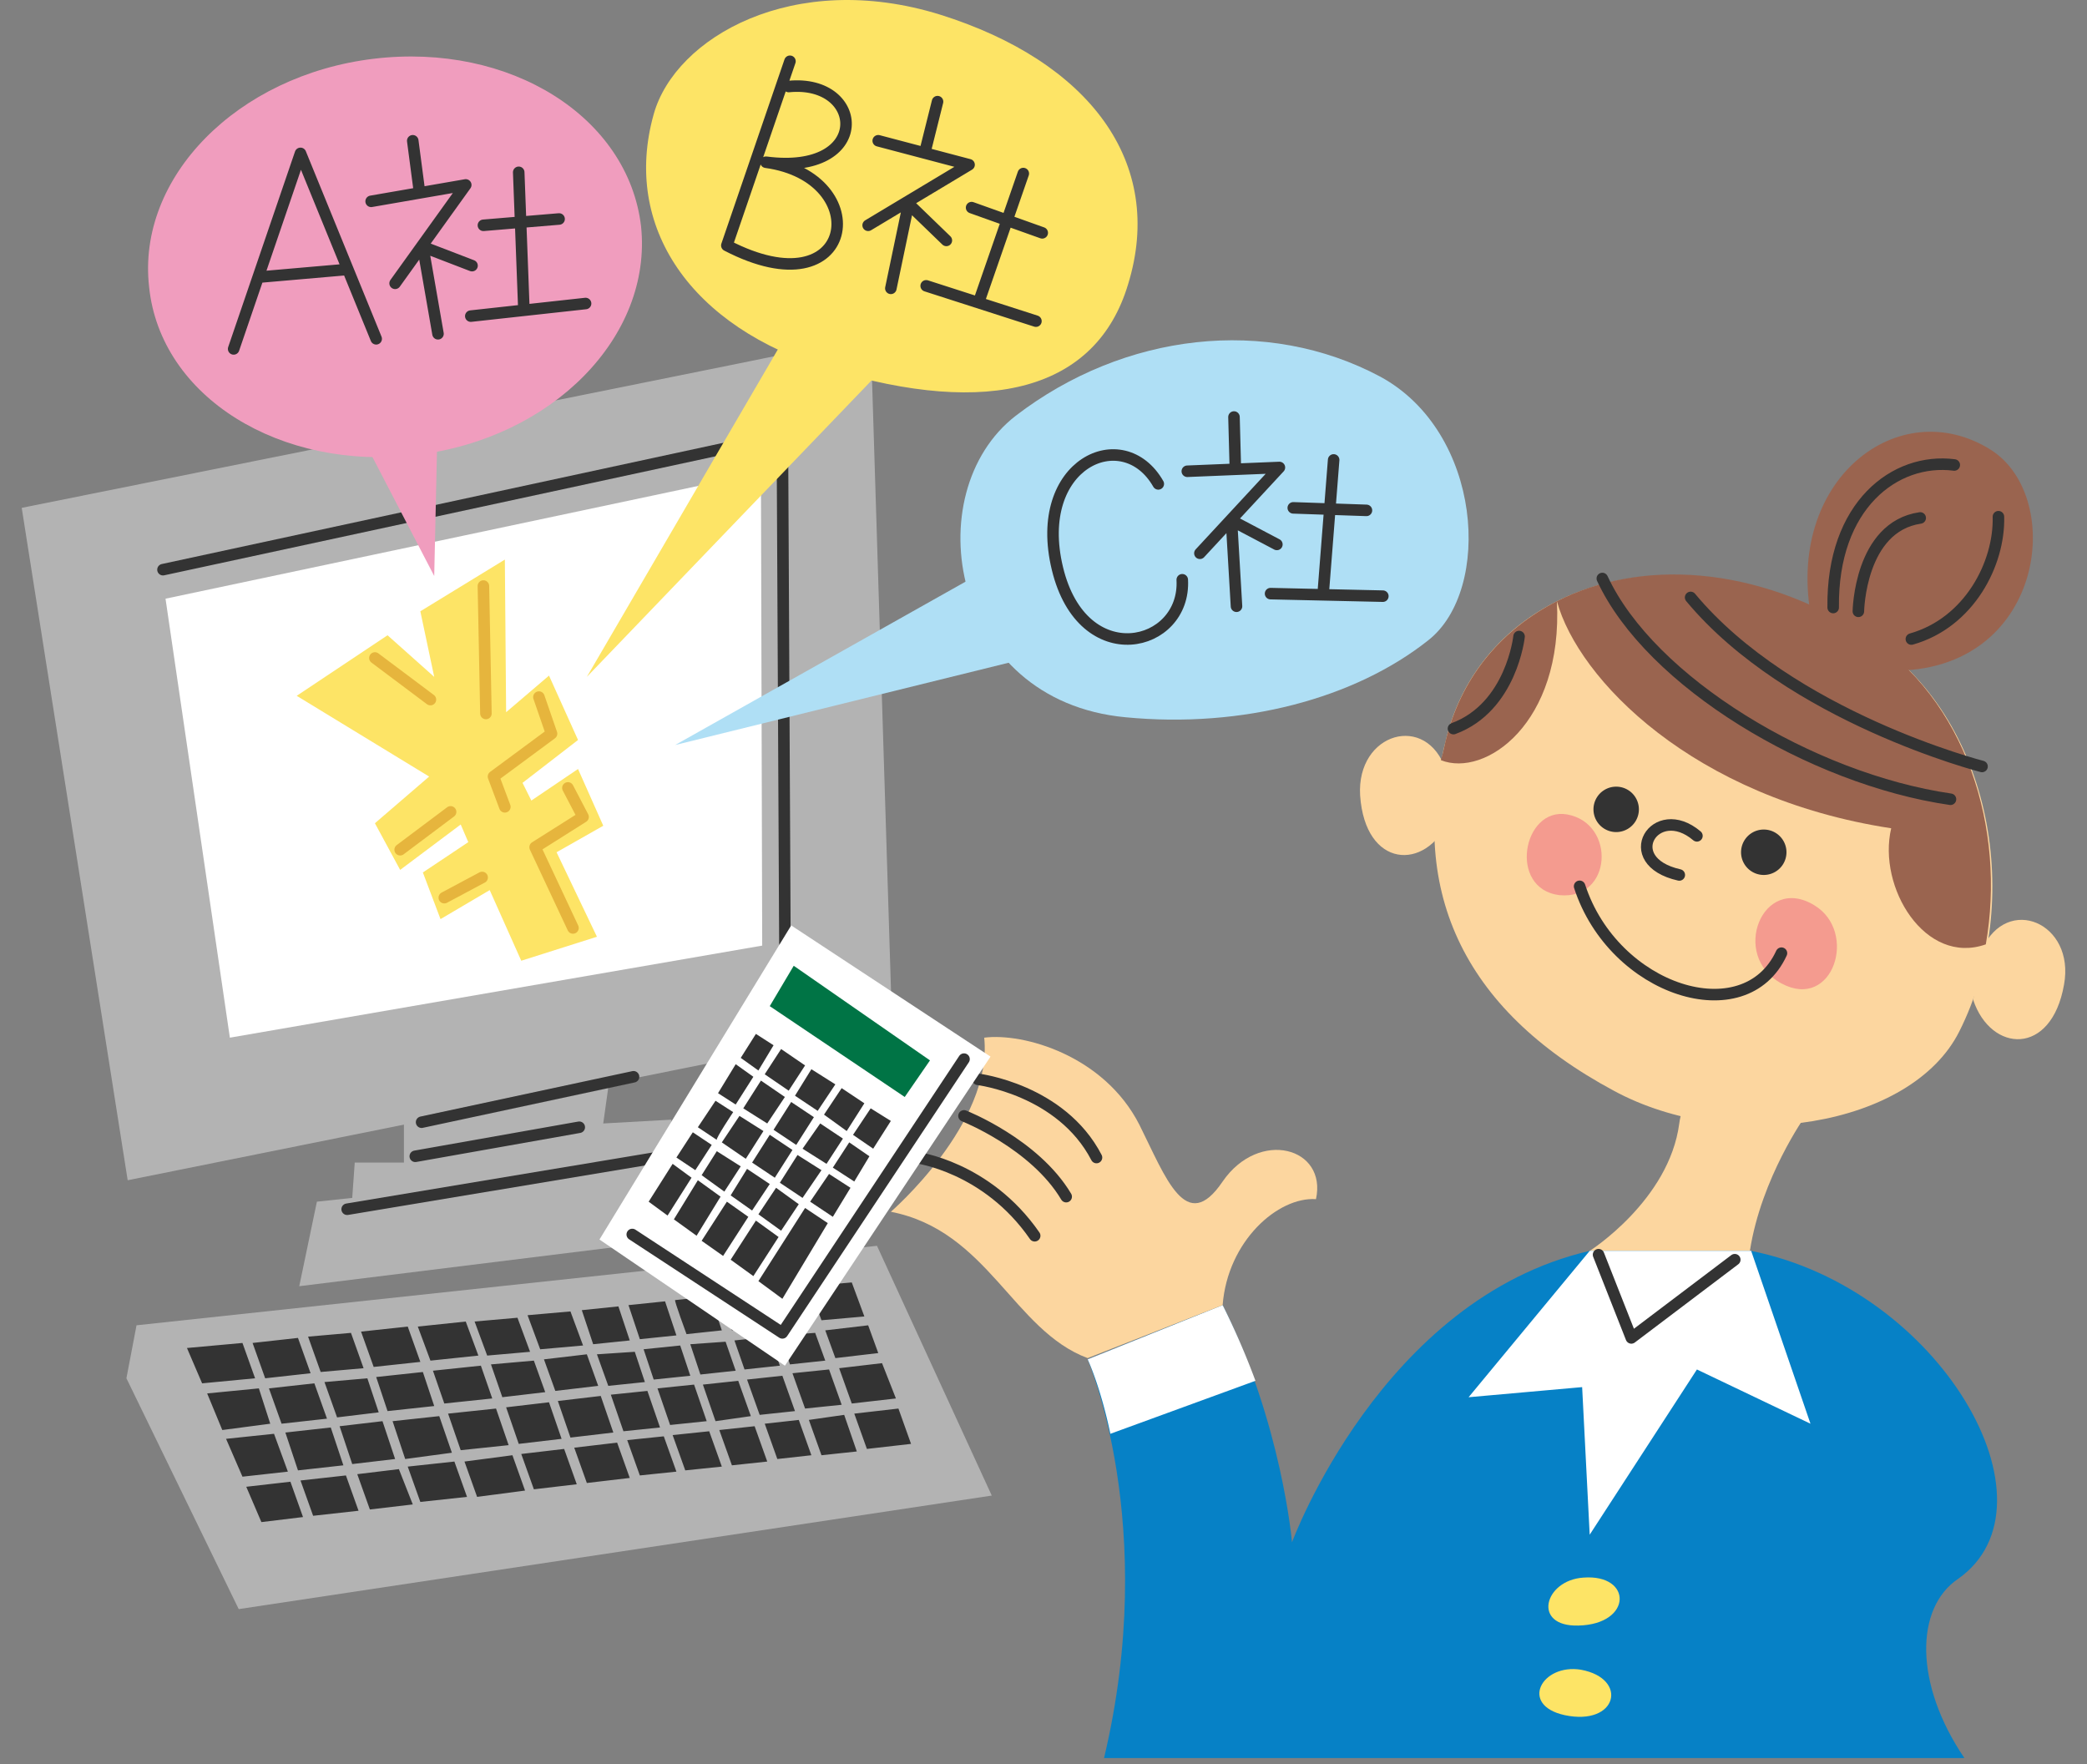 <svg xmlns="http://www.w3.org/2000/svg" width="84" height="71" fill="none"><rect width="100%" height="100%" fill="#808080" stroke="none"/><path fill="#FCD69F" d="M58.196 31c-.761-2.335-3.605-1.523-3.452 1.016.203 2.945 2.64 3.047 3.554 1.016L58.196 31Zm21.579 7.21c1.015-2.234 3.757-1.066 3.3 1.422-.508 2.894-2.945 2.742-3.656.61l.356-2.032Zm-15.79 12.135s3.198-2.03 3.604-5.128c.406-3.097 5.077-.305 5.077-.305s-1.777 2.488-2.234 5.433c-.304 2.336-6.448 0-6.448 0Z"/><path fill="#FCD69F" d="M75.154 25.619c5.128 3.25 6.296 10.764 3.707 15.892-1.93 3.858-9.14 4.975-13.912 2.386-6.143-3.3-8.327-8.174-6.702-14.318 1.625-6.143 9.444-8.733 16.907-3.96Z"/><path fill="#9A644F" d="M58.247 29.579c.66-2.437 2.234-4.265 4.417-5.382.254 4.925-2.894 7.108-4.67 6.398.1-.305.151-.66.253-1.016Zm4.417-5.382c3.3-1.675 7.971-1.523 12.44 1.371 4.061 2.59 5.635 7.819 4.823 12.44-2.437.862-4.367-2.286-3.808-4.672-7.971-1.218-12.592-5.991-13.455-9.139Z"/><path fill="#F49B8F" d="M73.022 36.433c1.777 1.066.761 4.265-1.32 3.148-2.082-1.117-.762-4.417 1.32-3.148Zm-9.952-3.655c-1.776-.305-2.386 2.995-.304 3.25 2.132.202 2.285-2.895.305-3.25Z"/><path stroke="#333" stroke-linecap="round" stroke-linejoin="round" stroke-miterlimit="10" stroke-width=".464" d="M71.702 38.363c-1.472 3.198-6.753 1.523-8.124-2.691m14.927-3.504c-5.585-.812-12.084-4.721-14.013-8.885m15.283 7.565s-7.718-1.98-11.729-6.803m-6.905 1.574s-.304 2.843-2.64 3.706"/><path fill="#9A644F" d="M72.92 24.959c-1.117-5.636 3.504-9.19 7.21-6.854 3.046 1.929 2.133 8.986-4.011 8.885-2.996.101-3.199-2.031-3.199-2.031Z"/><path stroke="#333" stroke-linecap="round" stroke-linejoin="round" stroke-miterlimit="10" stroke-width=".464" d="M73.784 24.451c-.051-4.113 2.487-6.042 4.874-5.737m-3.86 5.89s.052-3.402 2.489-3.758m-.356 4.874c2.336-.66 3.555-3.046 3.504-4.924"/><path fill="#0681C6" d="M43.777 54.711s2.894 6.652.66 16.045h34.627c-2.031-2.996-1.98-6.042-.254-7.21 4.265-2.996-.71-11.678-8.327-13.201h-6.499c-8.377 1.93-11.982 11.728-11.982 11.728s-.406-4.772-2.793-9.545l-5.432 2.183Z"/><path fill="#fff" d="m63.984 50.345-4.874 5.89 4.57-.407.304 5.94 4.316-6.65 4.57 2.183-2.387-6.956h-6.499ZM49.21 52.528l-5.432 2.183s.508 1.067.914 2.996l5.839-2.133a30.716 30.716 0 0 0-1.32-3.046Z"/><path fill="#FCD69F" d="M49.21 52.528c.203-2.59 2.234-4.366 3.757-4.265.457-2.081-2.285-2.843-3.757-.71-1.473 2.183-2.285-.153-3.351-2.285-1.422-2.793-4.671-3.707-6.245-3.504.355 3.453-3.758 7.007-3.758 7.007 3.91.762 4.925 4.773 7.921 5.89l5.433-2.133Z"/><path stroke="#333" stroke-linecap="round" stroke-linejoin="round" stroke-miterlimit="10" stroke-width=".464" d="M36.872 46.588s2.843.355 4.773 3.148M38.8 44.912s2.844 1.117 4.113 3.25M39.36 43.44s3.35.406 4.773 3.148m20.207 3.91 1.32 3.35 4.163-3.148"/><path fill="#FDE466" d="M63.73 63.495c-1.574.102-2.081 1.98-.203 1.93 2.183-.051 2.183-2.082.203-1.93Zm-.101 3.707c-1.574-.254-2.488 1.421-.66 1.827 2.132.457 2.59-1.472.66-1.827Z"/><path stroke="#333" stroke-linecap="round" stroke-linejoin="round" stroke-miterlimit="10" stroke-width=".464" d="M68.3 33.641c-1.676-1.422-3.199 1.015-.71 1.574"/><path fill="#333" d="M70.99 35.215a.914.914 0 1 0 0-1.828.914.914 0 0 0 0 1.828ZM65.05 33.489a.914.914 0 1 0 0-1.828.914.914 0 0 0 0 1.828Z"/><path fill="#B3B3B3" d="m.874 20.44 4.265 27.062 30.768-6.195-.863-27.772c0 .05-34.17 6.905-34.17 6.905Z"/><path fill="#B3B3B3" d="M16.258 44.608v2.183h-1.98l-.101 1.422-1.422.152-.71 3.402 19.699-2.438-1.523-3.147-3.097.152-.102-1.27-2.742.153.305-2.183-8.327 1.574ZM5.495 53.34l-.407 2.132 4.52 9.291 30.31-4.57-4.62-10.052L5.495 53.34Z"/><path stroke="#333" stroke-linecap="round" stroke-linejoin="round" stroke-width=".464" d="m16.969 45.166 8.53-1.828m-8.784 3.2 6.6-1.169m-9.342 3.3 14.013-2.335"/><path fill="#333" d="m17.325 54.762 1.929-.203-.508-1.37-1.93.202.509 1.371Zm-6.906 1.117-2.081.203.609 1.473 1.93-.254-.458-1.422Zm4.62-.863 1.88-.203-.508-1.422-1.879.203.508 1.422Zm6.703-.71 1.726-.153-.508-1.371-1.726.152.508 1.371Zm-11.069 1.167 1.828-.203-.508-1.422-1.827.203.507 1.422Zm8.936-.914 1.726-.152-.507-1.371-1.726.152.507 1.371Zm11.627-1.218 1.473-.153-.457-1.37-1.473.152.457 1.37Zm2.387 1.32 1.726-.203-.406-1.117-1.727.203.407 1.117Zm-4.164-1.117 1.422-.153-.457-1.37-1.422.152c-.05 0 .457 1.37.457 1.37Zm-3.706.355 1.472-.152-.457-1.371-1.472.152.457 1.371Zm-1.879.203 1.473-.152-.457-1.371-1.473.152.457 1.371Zm3.757-.406 1.422-.152-.457-1.371-1.422.152c-.05 0 .457 1.37.457 1.37Zm-4.925 4.62-1.726.203.508 1.422 1.726-.203-.508-1.422Zm7.667-.914-1.422.153.508 1.421 1.422-.152-.508-1.422Zm-1.828.203-1.472.153.508 1.421 1.472-.152-.508-1.422Zm-1.828.204-1.472.152.508 1.422 1.472-.153-.508-1.421Zm5.433-.66-1.37.152.507 1.421 1.37-.152-.507-1.422Zm1.828-.204-1.422.203.508 1.422 1.422-.152-.508-1.473Zm-9.14 1.117-1.725.204.507 1.421 1.727-.203-.508-1.422Zm-8.783 1.067-1.675.203.507 1.421 1.727-.203-.559-1.421Zm-2.132.254-1.828.203.508 1.421 1.828-.203-.508-1.422Zm-2.894-1.676-1.93.203.66 1.523 1.828-.203-.558-1.523Zm9.596.863-1.93.254.508 1.422 1.93-.254-.508-1.422Zm-5.382-1.726-.457-1.371-1.726.152.507 1.422 1.676-.203Zm3.046 1.98-1.878.203.507 1.422 1.879-.203-.508-1.422Zm-5.382-3.605 1.727-.152-.508-1.422-1.726.152.507 1.422Zm19.09 1.574-.507-1.422-1.422.153.508 1.421 1.422-.152Zm-.608-3.046.406 1.167 1.421-.152-.406-1.117-1.422.102Zm2.487 2.792-.507-1.421-1.473.152.508 1.421 1.472-.152Zm-3.655.457-.508-1.422-1.422.153.508 1.472 1.422-.203Zm-1.777.203-.508-1.472-1.472.152.507 1.473 1.473-.153Zm-1.879.254-.508-1.472-1.472.152.508 1.472 1.472-.152Zm-1.879.203-.507-1.472-1.726.203.507 1.472 1.726-.203Zm-12.997 1.98-1.777.203.609 1.422 1.675-.203-.507-1.422Zm22.695-2.741.508 1.421 1.777-.203-.508-1.422-1.777.204Zm-24.117-1.422-.508-1.422-2.234.203.61 1.422 2.132-.203Zm22.797-2.336 1.726-.152-.507-1.37-1.727.152.508 1.37Zm2.437 1.727-1.726.203.508 1.421 1.777-.203-.559-1.421Zm-21.68 4.112-.508-1.523-1.827.203.507 1.523 1.828-.203Zm5.94-4.062.457 1.32 1.727-.203-.457-1.269-1.726.152Zm6.144-.609.406 1.219 1.473-.153-.406-1.218-1.473.152Zm-15.08 1.574.508 1.422 1.828-.203-.508-1.422-1.827.203Zm11.069-1.168.457 1.27 1.726-.203-.457-1.27-1.726.203Zm.71 3.2-.507-1.473-1.726.203.508 1.472 1.726-.203Zm8.785-2.946-.407-1.168-1.421.153.406 1.168 1.422-.153Zm-3.605-.863.406 1.219 1.421-.153-.406-1.167-1.421.101Zm-3.758.406.457 1.27 1.473-.153-.406-1.218-1.524.101Zm-6.6.66.457 1.32 1.93-.203-.458-1.32-1.929.203Zm3.046 2.996-.507-1.473-1.93.204.508 1.472 1.93-.203Zm-2.284.305-.508-1.473-1.879.203.508 1.523 1.879-.253Zm-3.047-3.047.457 1.371 1.879-.203-.457-1.37-1.879.202Zm.762 3.3-.508-1.523-1.726.203.508 1.523 1.726-.203Z"/><path fill="#fff" d="m6.662 24.096 2.59 17.668 21.426-3.706-.051-19.04c.05 0-23.965 5.078-23.965 5.078Z"/><path stroke="#333" stroke-linecap="round" stroke-linejoin="round" stroke-width=".464" d="m6.56 22.928 24.93-5.382.102 20.41"/><path fill="#FDE466" d="m23.265 29.782-1.168-2.59-1.726 1.473-.051-6.143-3.402 2.081.559 2.64-1.879-1.675-3.656 2.437 5.331 3.25-2.183 1.878 1.016 1.878 2.437-1.827.305.71-1.828 1.22.71 1.878 1.98-1.168 1.27 2.843 3.046-.965-1.625-3.401 1.88-1.067-1.016-2.284-1.879 1.27-.355-.712 2.234-1.726Z"/><path stroke="#E6B53D" stroke-linecap="round" stroke-linejoin="round" stroke-width=".464" d="m15.09 26.482 2.234 1.675m2.133-4.57.101 5.129m2.133-.66.508 1.472-2.336 1.727.457 1.218m2.538-.761.61 1.167-1.93 1.219 1.524 3.25m-6.956-3.149 2.03-1.523m-.253 3.453 1.523-.813"/><path fill="#F09DBE" d="M25.803 9.118c.457 4.417-3.554 8.53-9.037 9.19-5.484.66-10.307-2.336-10.764-6.753-.508-4.418 3.554-8.53 9.037-9.19 5.484-.66 10.256 2.335 10.764 6.753Z"/><path stroke="#333" stroke-linecap="round" stroke-linejoin="round" stroke-width=".464" d="m9.404 14.043 2.69-7.87 3.047 7.463M10.47 11.15l3.503-.305m2.64-5.179.254 1.93m-1.929.507 3.808-.66-2.843 3.96m1.726 2.031-.61-3.503 1.98.761m.458-1.624 3.046-.254m-1.625-1.879.203 5.382m-2.132.406 4.62-.507"/><path fill="#FDE466" d="M37.836.588c-5.89-1.828-10.662.914-11.525 4.01-1.27 4.52 1.472 8.581 7.057 10.257 6.5 1.98 10.764.812 12.033-3.402 1.524-4.925-1.574-8.987-7.565-10.865Z"/><path stroke="#333" stroke-linecap="round" stroke-linejoin="round" stroke-width=".464" d="m37.278 11.504 4.417 1.421m-3.96-8.834-.457 1.828m-1.93-.254 3.656.965-4.062 2.437m.914 2.538.711-3.401 1.523 1.472m1.016-1.32 2.843 1.015m-.762-2.386-1.726 4.976m-7.666-9.495-2.54 7.413c5.18 2.691 5.992-2.742 1.575-3.35 4.265.558 4.01-3.352.914-3.047"/><path fill="#AFDFF5" d="M40.883 16.733c-4.011 3.098-2.64 11.475 4.417 12.135 4.722.457 9.24-.761 12.185-3.097 2.59-2.03 2.184-8.377-1.929-10.611-4.57-2.438-10.307-1.777-14.673 1.573Z"/><path stroke="#333" stroke-linecap="round" stroke-linejoin="round" stroke-width=".464" d="m49.667 16.784.05 1.879m-1.929.304 3.707-.152-3.2 3.453m1.473 2.132-.203-3.452 1.828.964m.66-1.472 2.945.101m-1.32-2.03-.406 5.178m-2.133.203 4.519.102m-9.038-4.519c-1.421-2.488-5.077-.812-4.061 3.402 1.015 4.214 5.178 3.199 5.026.457"/><path fill="#F09DBE" d="m14.075 16.632 3.402 6.55.152-6.855c0-.05-3.554.305-3.554.305Z"/><path fill="#FDE466" d="m32.15 12.62-8.53 14.623L35.907 14.45 32.15 12.62Z"/><path fill="#AFDFF5" d="m40.172 22.674-12.998 7.311 15.435-3.808-2.437-3.503Z"/><path fill="#fff" d="m31.845 37.246 8.022 5.28-8.275 12.44-7.464-5.078 7.717-12.642Z"/><path fill="#007445" d="m31.947 38.87-.965 1.625 5.433 3.656 1.016-1.473-5.484-3.808Z"/><path stroke="#333" stroke-linecap="round" stroke-linejoin="round" stroke-width=".464" d="M38.801 42.627 31.49 53.645l-6.042-3.96"/><path fill="#333" d="m31.744 43.897.66-1.016-.965-.66-.66 1.016.965.66Zm-.153.254-.964-.66-.711 1.117.965.609.71-1.066Zm-3.35 3.148.913.66.66-1.016-.964-.61-.61.966Zm.812-1.32.964.66.711-1.117-.965-.61-.71 1.066Zm3.706-1.016-.914-.61-.71 1.118.913.609.711-1.117Zm1.32.559.711-1.117-.914-.61-.71 1.066.913.66Zm.914 1.015-.812-.559-.66 1.016.863.559.61-1.016ZM28.9 43.998l.711.457.711-1.117-.71-.507-.712 1.167Zm3.402 2.234.965.61.66-1.016-.914-.61-.71 1.016Zm-.406.051-.914-.61-.71 1.118.913.61.711-1.118Zm-2.488 1.828.863.61.711-1.067-.914-.61-.66 1.067Zm2.59-4.011.913.61.711-1.067-.964-.61-.66 1.067Zm-4.925 2.742-.965 1.523.761.558.965-1.523-.761-.558Zm1.573-.762-.761-.508-.66 1.016.761.508.66-1.016Zm5.687-.406.812.558.711-1.117-.812-.507-.71 1.066Zm-1.27 1.422-.964-.61-.71 1.117.913.61.762-1.117Zm.255 2.132-.914-.61-1.879 2.945.965.711 1.828-3.046Zm-2.793-6.144.61-1.015-.711-.457-.61.965.711.508Zm2.082 5.28.914.61.71-1.168-.863-.558-.761 1.117ZM29.51 44.76l-.711-.457-.711 1.066.762.508c-.051-.05.66-1.117.66-1.117Zm-.508 3.402-.914-.66-.965 1.574.914.66.965-1.574Zm2.234-.356-.71 1.067.913.66.71-1.067-.913-.66Zm.101 1.98-.913-.66-1.016 1.574.914.66 1.015-1.574Zm-2.081-1.421-1.016 1.574.864.609 1.015-1.574-.863-.61Z"/></svg>